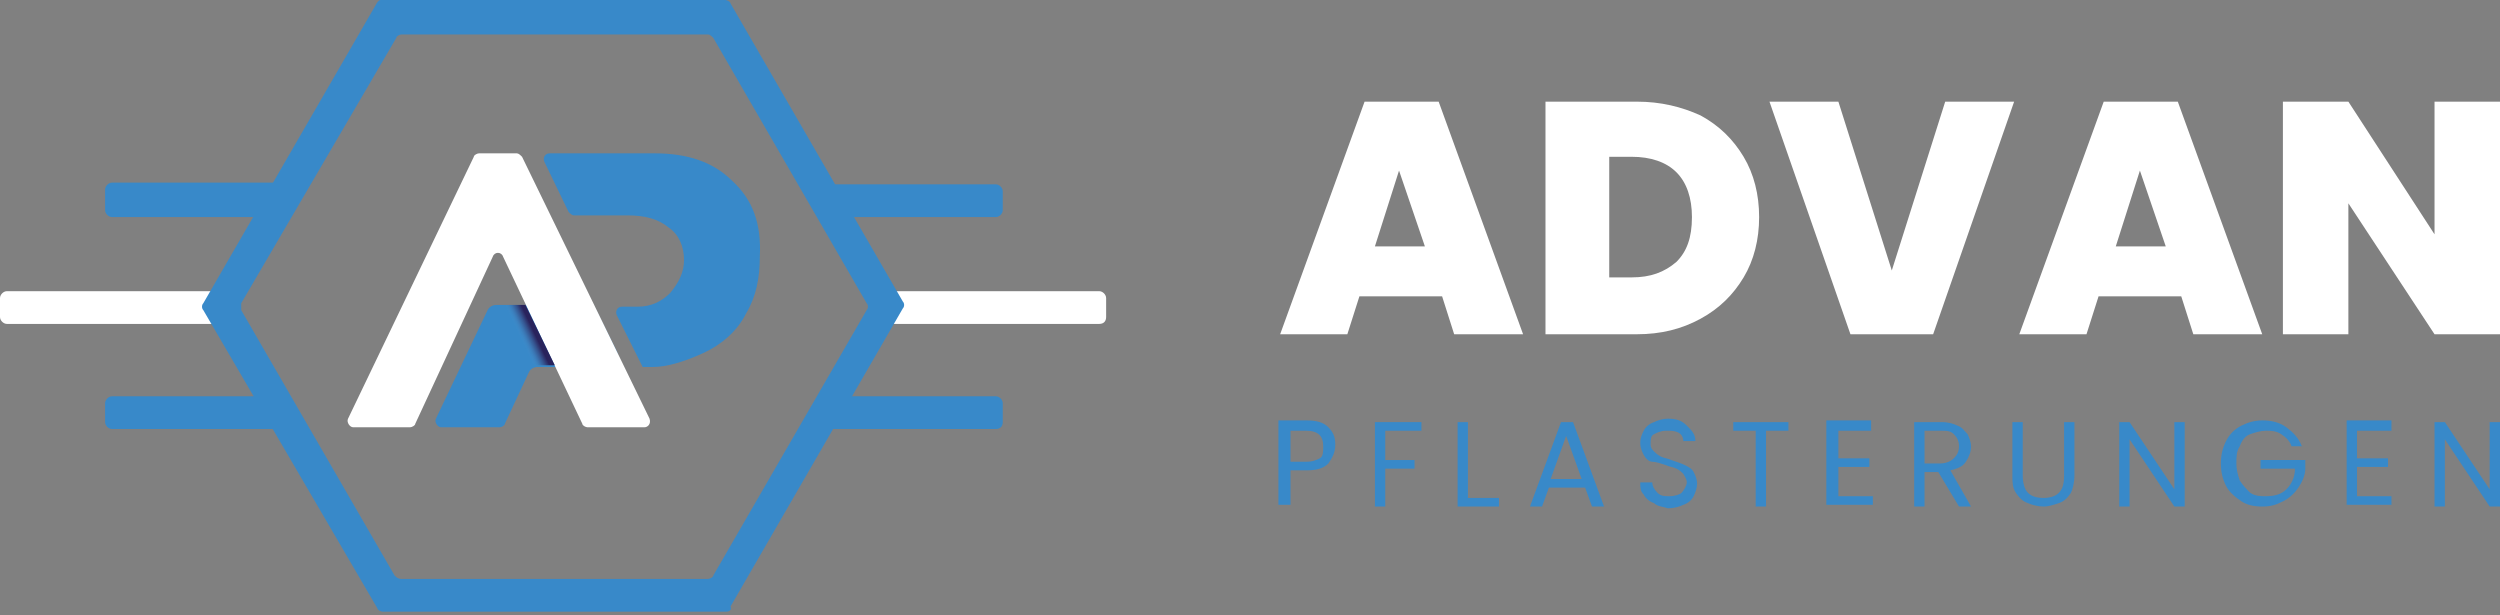 <svg xmlns="http://www.w3.org/2000/svg" xmlns:xlink="http://www.w3.org/1999/xlink" id="Ebene_1" x="0px" y="0px" viewBox="0 0 145.1 35.7" style="enable-background:new 0 0 145.1 35.7;" xml:space="preserve">
<rect x="0" y="0" width="145.1" height="35.7" fill="#808080" stroke="none"/>
<style type="text/css">
	.st0{fill:#3889C9;}
	.st1{fill:#FFFFFF;}
	.st2{fill:url(#SVGID_1_);}
</style>
<g>
	<path class="st0" d="M16.4,12.6H6.5c-0.2,0-0.4-0.2-0.4-0.4V11c0-0.2,0.2-0.4,0.4-0.4h9.9C16.4,10.6,16.4,12.6,16.4,12.6z"></path>
</g>
<g>
	<path class="st0" d="M16.4,24.9H6.5c-0.2,0-0.4-0.2-0.4-0.4v-1.1c0-0.2,0.2-0.4,0.4-0.4h9.9C16.4,23,16.4,24.9,16.4,24.9z"></path>
</g>
<g>
	<path class="st1" d="M12.4,18.8h-12c-0.2,0-0.4-0.2-0.4-0.4v-1.1c0-0.2,0.2-0.4,0.4-0.4h12c0.2,0,0.4,0.2,0.4,0.4v1.1   C12.8,18.6,12.6,18.8,12.4,18.8z"></path>
</g>
<g>
	<path class="st0" d="M57.8,24.9h-9.9V23h9.9c0.2,0,0.4,0.2,0.4,0.4v1.1C58.2,24.8,58,24.9,57.8,24.9z"></path>
</g>
<g>
	<path class="st0" d="M57.8,12.6h-9.9v-1.9h9.9c0.2,0,0.4,0.2,0.4,0.4v1.1C58.2,12.4,58,12.6,57.8,12.6z"></path>
</g>
<g>
	<path class="st1" d="M63.8,18.8H51.4v-1.9h12.4c0.2,0,0.4,0.2,0.4,0.4v1.1C64.2,18.6,64.1,18.8,63.8,18.8z"></path>
</g>
<g>
	<path class="st0" d="M42.2,35.5h-20c-0.1,0-0.3-0.1-0.3-0.2L11.8,18c-0.1-0.1-0.1-0.3,0-0.4l10-17.3C21.9,0.1,22,0,22.1,0h20   c0.1,0,0.3,0.1,0.3,0.2l10,17.3c0.1,0.1,0.1,0.3,0,0.4l-10,17.3C42.5,35.4,42.3,35.5,42.2,35.5z M23.3,33.6h17.8   c0.1,0,0.3-0.1,0.3-0.2L50.3,18c0.1-0.1,0.1-0.3,0-0.4L41.4,2.2C41.3,2.1,41.2,2,41.1,2H23.3c-0.1,0-0.3,0.1-0.3,0.2L14,17.6   C14,17.7,14,17.9,14,18l8.9,15.4C23,33.5,23.1,33.6,23.3,33.6z"></path>
</g>
<path class="st0" d="M35.8,20.4L34.6,18c-0.1-0.2-0.3-0.3-0.5-0.3h-1.7v0h-3.6c-0.2,0-0.4,0.1-0.5,0.3l-3,6.3  c-0.1,0.2,0.1,0.5,0.3,0.5H29c0.1,0,0.3-0.1,0.3-0.2l1.4-3c0.1-0.2,0.3-0.3,0.5-0.3h4.1C35.7,21.2,36,20.8,35.8,20.4z"></path>
<path class="st0" d="M42.5,10.5c-1.1-1.1-2.6-1.6-4.5-1.6h-6.1c-0.3,0-0.4,0.3-0.3,0.5l1.4,2.9c0.1,0.1,0.2,0.2,0.3,0.2h3.1v0  c1,0,1.8,0.2,2.4,0.7c0.6,0.4,0.9,1.1,0.9,1.9c0,0.7-0.3,1.3-0.8,1.9c-0.5,0.5-1.1,0.8-1.9,0.8h-0.9c-0.3,0-0.4,0.3-0.3,0.5l1.5,3  l0.6,0c0.8,0,1.8-0.3,2.9-0.8c1.1-0.5,2-1.3,2.5-2.3c0.6-1,0.8-2.1,0.8-3.3C44.2,13,43.7,11.6,42.5,10.5z"></path>
<path class="st1" d="M30,8.9h-2.2c-0.1,0-0.3,0.1-0.3,0.2l-7.3,15.2c-0.1,0.2,0.1,0.5,0.3,0.5h3.3c0.1,0,0.3-0.1,0.3-0.2l4.5-9.7  c0.1-0.3,0.5-0.3,0.6,0l4.6,9.7c0,0.1,0.2,0.2,0.3,0.2h3.3c0.2,0,0.4-0.2,0.3-0.5L30.3,9.1C30.2,9,30.1,8.9,30,8.9z"></path>
<linearGradient id="SVGID_1_" gradientUnits="userSpaceOnUse" x1="30.988" y1="39.261" x2="30.214" y2="39.628" gradientTransform="matrix(1 0 0 1 0 -20)">
	<stop offset="0" style="stop-color:#29235C"></stop>
	<stop offset="0.154" style="stop-color:#2E2C65;stop-opacity:0.846"></stop>
	<stop offset="0.473" style="stop-color:#394A83;stop-opacity:0.527"></stop>
	<stop offset="0.925" style="stop-color:#508AC4;stop-opacity:7.470000e-02"></stop>
	<stop offset="1" style="stop-color:#5696D1;stop-opacity:0"></stop>
</linearGradient>
<polygon class="st2" points="30.5,17.7 32.2,21.2 30.8,21.2 29,17.7 "></polygon>
<g>
	<path class="st1" d="M83.7,17.2h-4.8l-0.7,2.2h-3.9l4.9-13.5h4.3l4.9,13.5h-4L83.7,17.2z M82.7,14.3l-1.5-4.4l-1.4,4.4H82.7z"></path>
	<path class="st1" d="M98.7,6.7c1.1,0.6,1.9,1.4,2.5,2.4s0.9,2.2,0.9,3.5c0,1.3-0.3,2.5-0.9,3.5s-1.4,1.8-2.5,2.4s-2.3,0.9-3.7,0.9   h-5.3V5.9H95C96.4,5.9,97.6,6.2,98.7,6.7z M97.3,15.2c0.6-0.6,0.9-1.4,0.9-2.6c0-1.1-0.3-2-0.9-2.6c-0.6-0.6-1.5-0.9-2.6-0.9h-1.3   v7h1.3C95.8,16.1,96.6,15.8,97.3,15.2z"></path>
	<path class="st1" d="M116.9,5.9l-4.7,13.5h-4.8l-4.7-13.5h4l3.1,9.8l3.1-9.8C112.9,5.9,116.9,5.9,116.9,5.9z"></path>
	<path class="st1" d="M126.6,17.2h-4.8l-0.7,2.2h-3.9l4.9-13.5h4.3l4.9,13.5h-4L126.6,17.2z M125.7,14.3l-1.5-4.4l-1.4,4.4H125.7z"></path>
	<path class="st1" d="M145.1,19.4h-3.8l-5-7.6v7.6h-3.8V5.9h3.8l5,7.7V5.9h3.8V19.4z"></path>
</g>
<g>
	<path class="st0" d="M77.1,26.9c-0.3,0.3-0.7,0.4-1.3,0.4h-0.9v2h-0.7v-4.9h1.6c0.6,0,1,0.1,1.3,0.4c0.3,0.3,0.4,0.6,0.4,1   C77.5,26.3,77.3,26.6,77.1,26.9z M76.6,26.6c0.2-0.1,0.2-0.4,0.2-0.7c0-0.6-0.3-0.9-1-0.9h-0.9v1.8h0.9   C76.2,26.8,76.4,26.7,76.6,26.6z"></path>
	<path class="st0" d="M82.5,24.5V25h-2.1v1.7h1.7v0.5h-1.7v2.2h-0.6v-4.9H82.5z"></path>
	<path class="st0" d="M85.3,28.9H87v0.5h-2.4v-4.9h0.6V28.9z"></path>
	<path class="st0" d="M92,28.3h-2.1l-0.4,1.1h-0.7l1.8-4.9h0.7l1.8,4.9h-0.7L92,28.3z M91.8,27.8l-0.9-2.5l-0.9,2.5H91.8z"></path>
	<path class="st0" d="M96,29.2c-0.3-0.1-0.5-0.3-0.6-0.5c-0.2-0.2-0.2-0.4-0.2-0.7h0.7c0,0.2,0.1,0.4,0.3,0.6s0.4,0.2,0.7,0.2   c0.3,0,0.6-0.1,0.7-0.2s0.3-0.4,0.3-0.6c0-0.2-0.1-0.3-0.2-0.5c-0.1-0.1-0.2-0.2-0.4-0.3c-0.2-0.1-0.4-0.1-0.6-0.2   c-0.3-0.1-0.6-0.2-0.8-0.2s-0.4-0.2-0.5-0.4s-0.2-0.4-0.2-0.7c0-0.3,0.1-0.5,0.2-0.7c0.1-0.2,0.3-0.4,0.6-0.5   c0.2-0.1,0.5-0.2,0.8-0.2c0.5,0,0.8,0.1,1.1,0.4s0.5,0.5,0.5,0.9h-0.7c0-0.2-0.1-0.4-0.3-0.5C97.2,25,97,25,96.7,25   c-0.3,0-0.5,0.1-0.7,0.2c-0.2,0.1-0.2,0.3-0.2,0.6c0,0.2,0.1,0.3,0.2,0.4s0.2,0.2,0.4,0.3c0.2,0.1,0.4,0.1,0.6,0.2   c0.3,0.1,0.6,0.2,0.8,0.3c0.2,0.1,0.4,0.2,0.5,0.4s0.2,0.4,0.2,0.7c0,0.2-0.1,0.5-0.2,0.7c-0.1,0.2-0.3,0.4-0.6,0.5   c-0.2,0.1-0.5,0.2-0.9,0.2C96.5,29.4,96.2,29.4,96,29.2z"></path>
	<path class="st0" d="M103.8,24.5V25h-1.3v4.4h-0.6V25h-1.3v-0.5H103.8z"></path>
	<path class="st0" d="M106.7,25v1.6h1.8v0.5h-1.8v1.7h2v0.5H106v-4.9h2.6V25C108.7,25,106.7,25,106.7,25z"></path>
	<path class="st0" d="M113.7,29.4l-1.2-2h-0.8v2h-0.6v-4.9h1.6c0.4,0,0.7,0.1,0.9,0.2c0.3,0.1,0.4,0.3,0.6,0.5   c0.1,0.2,0.2,0.5,0.2,0.7c0,0.3-0.1,0.6-0.3,0.9c-0.2,0.3-0.5,0.4-0.9,0.5l1.2,2.1H113.7z M111.7,26.9h0.9c0.3,0,0.6-0.1,0.8-0.3   s0.3-0.4,0.3-0.7s-0.1-0.5-0.3-0.7S113,25,112.6,25h-0.9L111.7,26.9L111.7,26.9z"></path>
	<path class="st0" d="M117.4,24.5v3.1c0,0.4,0.1,0.8,0.3,1s0.5,0.3,0.9,0.3s0.7-0.1,0.9-0.3s0.3-0.5,0.3-1v-3.1h0.6v3.1   c0,0.4-0.1,0.8-0.2,1c-0.2,0.3-0.4,0.5-0.7,0.6c-0.3,0.1-0.6,0.2-0.9,0.2s-0.7-0.1-0.9-0.2c-0.3-0.1-0.5-0.3-0.7-0.6   s-0.2-0.6-0.2-1v-3.1H117.4z"></path>
	<path class="st0" d="M126.8,29.4h-0.6l-2.6-3.9v3.9h-0.6v-4.9h0.6l2.6,3.9v-3.9h0.6V29.4z"></path>
	<path class="st0" d="M133,25.9c-0.1-0.3-0.3-0.5-0.6-0.7s-0.6-0.2-0.9-0.2s-0.6,0.1-0.9,0.2s-0.5,0.4-0.6,0.7   c-0.2,0.3-0.2,0.6-0.2,1c0,0.4,0.1,0.7,0.2,1c0.2,0.3,0.4,0.5,0.6,0.7c0.3,0.2,0.6,0.2,0.9,0.2c0.5,0,0.9-0.1,1.2-0.4   s0.5-0.7,0.5-1.2h-2v-0.5h2.6v0.5c0,0.4-0.2,0.8-0.4,1.1s-0.5,0.6-0.9,0.8c-0.4,0.2-0.7,0.3-1.2,0.3c-0.5,0-0.9-0.1-1.2-0.3   s-0.7-0.5-0.9-0.9s-0.3-0.8-0.3-1.3s0.1-0.9,0.3-1.3c0.2-0.4,0.5-0.7,0.9-0.9c0.4-0.2,0.8-0.3,1.2-0.3c0.5,0,1,0.1,1.4,0.4   c0.4,0.3,0.7,0.6,0.9,1.1L133,25.9L133,25.9z"></path>
	<path class="st0" d="M136.8,25v1.6h1.8v0.5h-1.8v1.7h2v0.5h-2.6v-4.9h2.6V25C138.8,25,136.8,25,136.8,25z"></path>
	<path class="st0" d="M145.1,29.4h-0.6l-2.6-3.9v3.9h-0.6v-4.9h0.6l2.6,3.9v-3.9h0.6V29.4z"></path>
</g>
</svg>